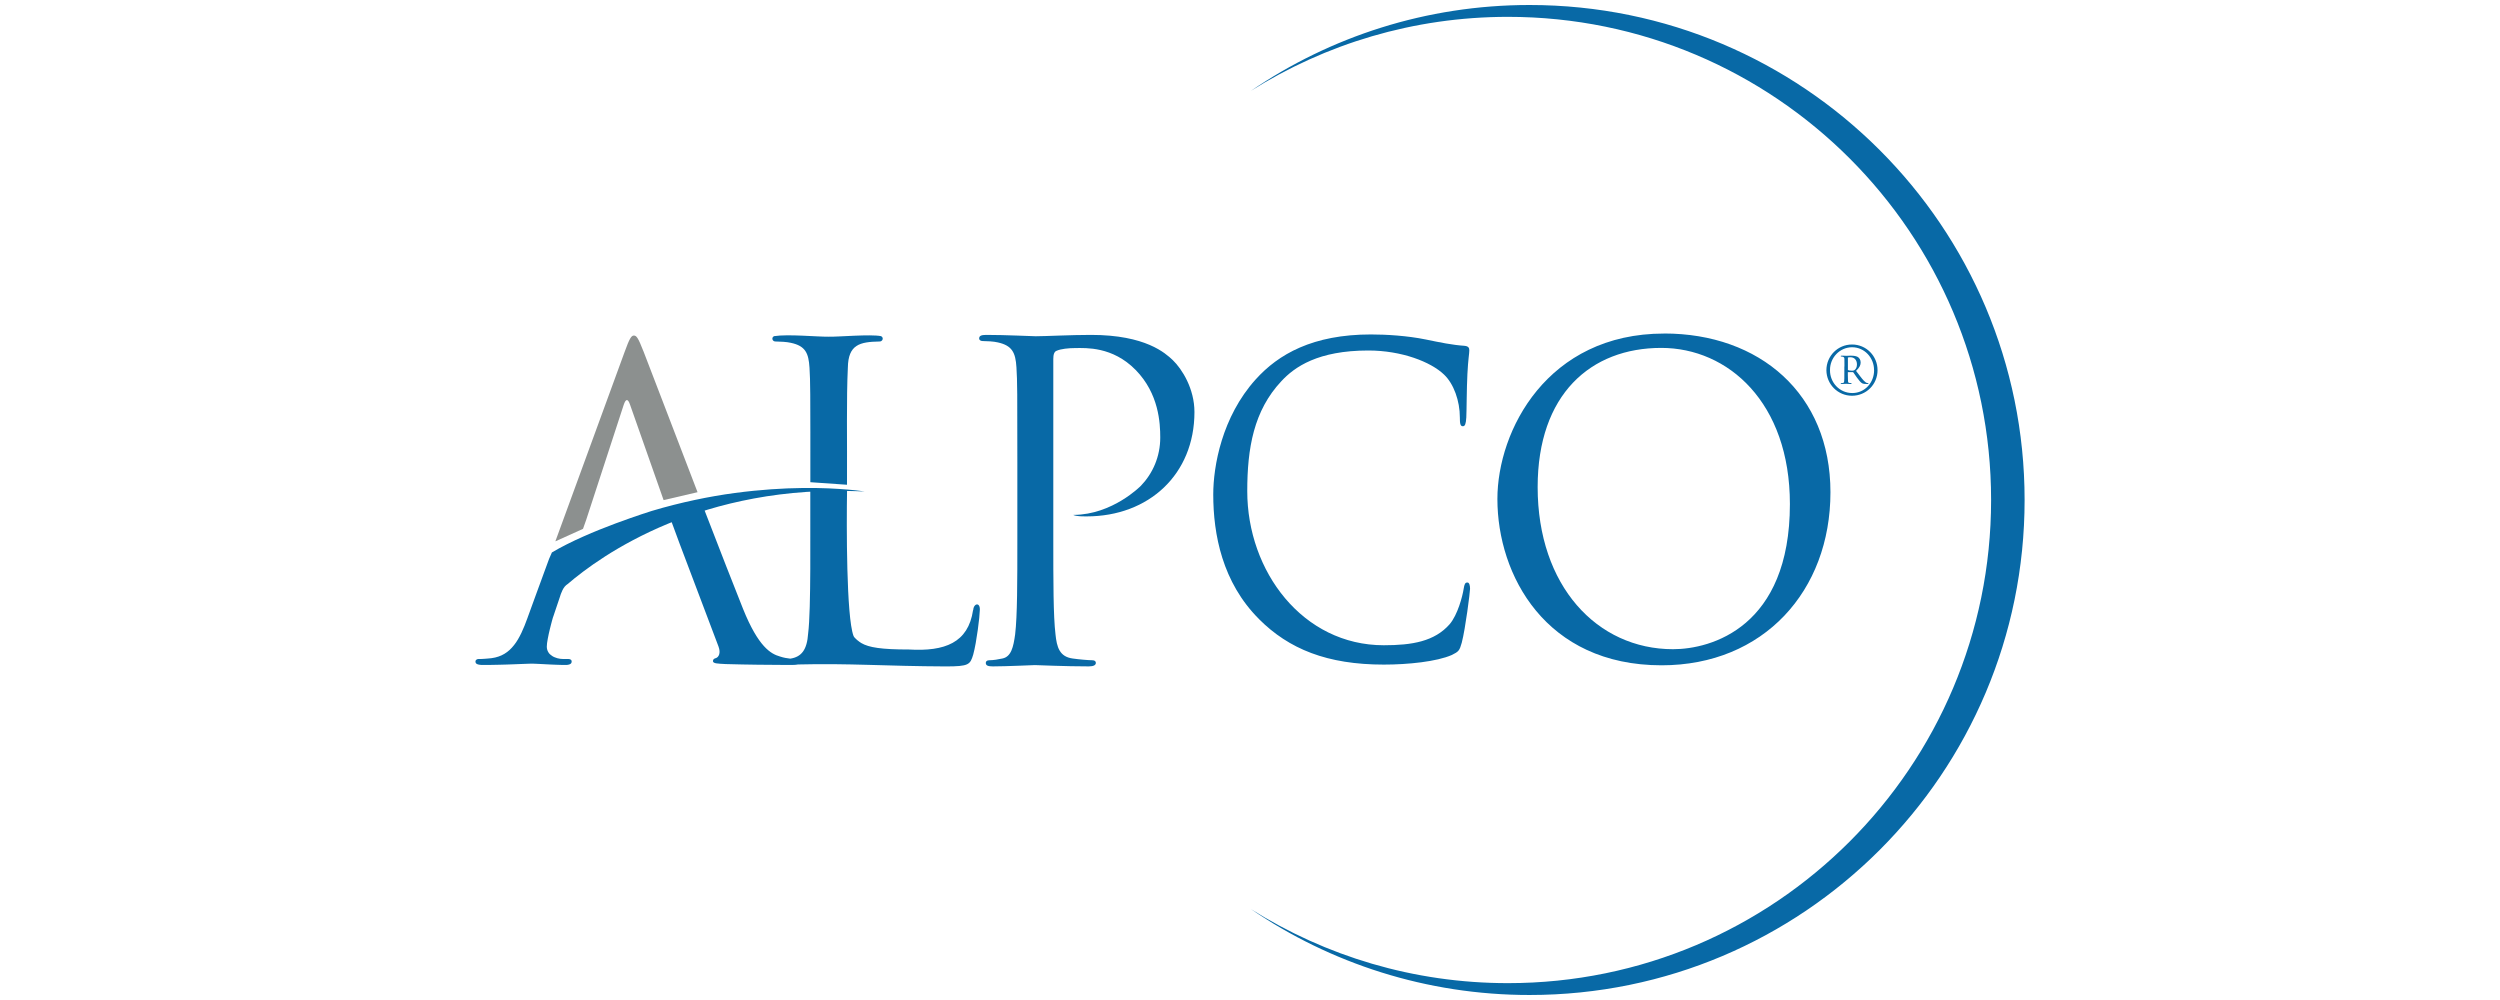 <?xml version="1.0" encoding="UTF-8"?>
<svg xmlns="http://www.w3.org/2000/svg" viewBox="0 0 500 200">
  <defs>
    <style>
      .cls-1 {
        fill: none;
      }

      .cls-2 {
        fill: #8c908f;
      }

      .cls-3 {
        fill: #0869a6;
      }
    </style>
  </defs>
  <g id="Capa_4" data-name="Capa 4">
    <rect class="cls-1" width="500" height="200"/>
  </g>
  <g id="LOGOS_A_COLOR" data-name="LOGOS A COLOR">
    <g id="Alpco">
      <path class="cls-3" d="M305.91,1c-20.67,0-39.87,6.34-55.74,17.18,14.89-9.38,32.52-14.81,51.42-14.81,53.37,0,96.63,43.26,96.63,96.63s-43.26,96.63-96.63,96.63c-18.9,0-36.52-5.43-51.41-14.81,15.88,10.84,35.07,17.18,55.74,17.18,54.68,0,99-44.32,99-99S360.59,1,305.91,1Z"/>
      <path class="cls-2" d="M128.66,70.19c-1.03-2.65-1.37-3.08-1.88-3.08s-.86.52-1.88,3.34c0,0-8.09,22.13-13.83,37.82l5.53-2.5c.35-1,.65-1.84.65-1.84.62-1.88,7.49-22.96,7.49-22.96.43-1.28.85-1.28,1.28,0,0,0,4.37,12.43,6.7,19.05l6.79-1.58c-5.05-13.13-10.08-26.32-10.84-28.24Z"/>
      <g>
        <path class="cls-3" d="M194.61,122.04c-.97,6.54-5.68,8.28-12.82,7.86-5.49,0-8.03-.4-9.53-1.29-.36-.21-1.38-.95-1.56-1.44-1.44-3.86-1.4-22.15-1.29-28.98,1.16.02,2.34.05,3.53.11,0,0-.3-.05-.86-.12-.57-.07-1.4-.17-2.48-.26s-2.39-.18-3.92-.25c-1.53-.06-3.27-.1-5.19-.07-1.92.02-4.03.1-6.3.26-2.26.16-4.68.4-7.23.74s-5.22.8-7.99,1.39c-2.77.59-5.65,1.31-8.59,2.19,0,0-.2.06-.56.18-.36.12-.88.28-1.53.5s-1.43.48-2.3.79-1.83.65-2.85,1.03c-1.02.38-2.1.8-3.2,1.24-1.1.44-2.22.92-3.33,1.41s-2.21,1.01-3.26,1.54c-1.05.53-2.05,1.07-2.97,1.62l-.07.16-.07.16-.07.16-.07.16-.07.16-.07.16-.07.16-.07.16c-.31.86-.62,1.69-.91,2.48-.29.79-.57,1.55-.83,2.27-.26.72-.51,1.39-.74,2.01-.23.63-.44,1.2-.63,1.73s-.36.99-.51,1.4c-.15.41-.28.76-.38,1.05-.1.29-.18.51-.24.65s-.08.23-.08.23c-.19.54-.39,1.05-.59,1.55-.2.5-.41.98-.63,1.44-.22.46-.45.89-.69,1.3-.24.41-.5.79-.78,1.14-.28.35-.57.68-.89.97s-.66.55-1.03.77c-.37.22-.76.41-1.19.55-.43.15-.88.25-1.37.32-.09.01-.18.02-.28.03-.1.01-.2.02-.31.03-.11,0-.22.02-.34.03-.11,0-.23.02-.34.03-.11,0-.23.01-.34.02s-.22.01-.32.02c-.1,0-.2,0-.29.01-.09,0-.18,0-.25,0-.05,0-.11,0-.16,0s-.1.01-.15.02-.09.02-.13.04c-.04.02-.08.03-.11.06-.03.02-.07.05-.09.07s-.05.06-.07.09c-.02.03-.03.07-.04.1-.01.04-.02.08-.02.12,0,.06,0,.12.02.18.02.05.04.1.07.15.03.04.07.08.12.12s.11.07.17.09.14.05.23.07.18.03.28.05c.1.01.21.02.33.03.12,0,.25,0,.39,0,.5,0,1.02,0,1.53-.01s1.03-.02,1.54-.03c.51-.01,1.01-.03,1.5-.04s.96-.03,1.41-.05.87-.03,1.27-.05c.39-.02.75-.03,1.07-.04s.59-.02.82-.03c.23,0,.4-.01.52-.01s.28,0,.47.01c.19,0,.42.02.68.03.25.01.53.03.83.04.3.02.61.03.94.05s.66.03.99.05.66.03.99.04c.32.01.64.02.94.03s.58.01.84.01c.1,0,.19,0,.28,0,.09,0,.17-.01.25-.03.08-.01.15-.03.22-.05.07-.02.13-.04.19-.07s.11-.06.15-.09c.04-.04.08-.07.11-.12.03-.04.05-.09.07-.15.02-.05.02-.11.02-.18,0-.04,0-.08-.01-.12s-.02-.07-.04-.1-.04-.06-.06-.09-.06-.05-.09-.07c-.03-.02-.07-.04-.12-.06-.04-.02-.09-.03-.15-.04-.05-.01-.11-.02-.18-.02s-.13,0-.21,0h-.86c-.18,0-.37-.01-.56-.04-.19-.02-.38-.06-.56-.11-.19-.05-.37-.11-.55-.19-.18-.07-.35-.16-.5-.26-.16-.1-.3-.22-.44-.34s-.25-.27-.34-.43c-.1-.16-.17-.33-.22-.51-.05-.18-.08-.38-.08-.6,0-.19.02-.43.05-.69.03-.26.08-.55.14-.86.06-.3.12-.62.19-.95s.15-.64.22-.95c.08-.31.15-.61.22-.88s.14-.52.19-.73c.06-.21.1-.38.14-.5.03-.12.05-.18.05-.18,0,0,.01-.04.04-.12.03-.08.07-.19.12-.34.05-.15.11-.33.18-.54l1.12-3.32s.03-.11.06-.2.06-.18.1-.29.24-.6.31-.73c.06-.13.13-.26.21-.38.08-.12.16-.24.25-.35s.18-.2.28-.28l.04-.03.04-.03.04-.03.04-.03.04-.03.04-.03.04-.03.04-.03c.82-.71,1.86-1.55,3.11-2.49,1.25-.94,2.7-1.96,4.37-3.03,1.67-1.07,3.54-2.17,5.62-3.27,2.08-1.1,4.37-2.19,6.85-3.22.27-.11.56-.22.84-.34l1.56,4.23c1.12,2.94,7.8,20.63,7.8,20.63.51,1.37,0,2.14-.51,2.31-.35.09-.6.25-.6.6,0,.51.94.51,2.57.6,4.34.13,8.86.16,11.46.17h0s.1,0,.15,0c.86,0,1.5,0,1.82,0,.37,0,.72-.03,1-.09,10.17-.26,17.57.34,29.56.39,4.63,0,4.88-.35,5.49-2.36.7-2.53,1.31-7.77,1.31-8.72.2-1.84-1.22-1.62-1.31-.18ZM161.63,126.67c-.22,3.33-1.35,4.71-3.57,5.06-.65-.07-1.36-.19-2.09-.44-1.79-.51-4.28-1.88-7.35-9.49-1.84-4.58-4.7-11.94-7.69-19.68.2-.06.4-.13.6-.19,2.89-.87,5.99-1.63,9.28-2.24,3.29-.61,6.78-1.06,10.47-1.31.26-.02.52-.03.78-.04-.04,8.11.18,23.55-.43,28.33Z"/>
        <path class="cls-3" d="M155.18,68.3c.76,0,2.24.08,2.97.26,2.95.62,3.57,2.08,3.75,4.97.09,1.4.13,2.71.15,5.37.03,2.49.02,11.82.02,17.54l7.33.51c.05-8.93-.13-17.25.17-23.42.07-4.65,2.42-5.15,6.28-5.23.66.06.99-.76.36-1.07-2.09-.43-8.58.16-10.48.11-2.29.03-8.12-.55-10.92-.11-.62.31-.32,1.13.36,1.07Z"/>
      </g>
      <path class="cls-3" d="M228.15,97.19c2.43-2.52,3.9-5.9,3.9-9.68,0-2.9-.27-8.77-4.91-13.51-4.64-4.74-9.99-4.39-12.01-4.39-1.49,0-2.98.18-3.77.53-.53.17-.7.79-.7,1.66v36.04c0,8.42,0,15.35.44,19.03.26,2.55.8,4.47,3.42,4.83,1.23.18,3.16.35,3.95.35.52,0,.7.26.7.53,0,.43-.44.7-1.41.7-4.82,0-10.34-.26-10.78-.26-.26,0-5.79.26-8.41.26-.97,0-1.41-.17-1.41-.7,0-.26.17-.53.7-.53.79,0,1.84-.17,2.63-.35,1.75-.36,2.19-2.28,2.54-4.83.44-3.68.44-10.61.44-19.03v-15.43c0-13.68,0-16.14-.18-18.94-.18-2.98-.88-4.38-3.78-5-.7-.18-2.19-.26-2.98-.26-.35,0-.7-.17-.7-.52,0-.53.44-.71,1.41-.71,3.94,0,9.21.27,9.91.27,1.93,0,7.02-.27,11.05-.27,10.96,0,14.9,3.69,16.31,5,1.93,1.84,4.38,5.79,4.38,10.43,0,12.45-9.12,20.87-21.57,20.87-.44,0-1.41,0-1.84-.09-.26,0-.99-.21-.75-.21,7.8-.05,13.42-5.8,13.42-5.8"/>
      <path class="cls-3" d="M251.8,123.81c-7.34-7.33-9.15-16.93-9.15-24.92,0-5.65,1.73-15.5,8.47-22.99,4.55-5.06,11.43-9.01,23.07-9.01,3.02,0,7.27.25,10.97,1.01,2.87.59,5.29,1.1,7.72,1.26.83.08.98.42.98.93,0,.67-.23,1.68-.38,4.72-.15,2.78-.15,7.4-.22,8.68-.08,1.26-.24,1.76-.69,1.76-.53,0-.6-.59-.6-1.76,0-3.29-1.21-6.74-3.18-8.59-2.64-2.53-8.47-4.8-15.13-4.8-10.06,0-14.75,3.28-17.4,6.15-5.52,5.89-6.81,13.39-6.81,21.98,0,16.08,11.12,30.82,27.31,30.82,5.67,0,10.14-.76,13.17-4.21,1.59-1.86,2.57-5.56,2.8-7.08.15-.93.29-1.26.75-1.26.38,0,.53.59.53,1.26,0,.59-.91,7.92-1.66,10.78-.45,1.6-.61,1.77-1.97,2.45-3.03,1.34-8.78,1.93-13.62,1.93-11.34,0-18.99-3.12-24.96-9.1"/>
      <path class="cls-3" d="M334.61,129.84c7.62,0,23.37-4.4,23.37-29.03,0-20.31-12.36-31.23-25.73-31.23-14.13,0-24.72,9.31-24.72,27.84,0,19.73,11.85,32.42,27.09,32.42M332.83,66.7c19.05,0,33.26,12.02,33.26,31.75s-13.37,34.61-33.77,34.61c-23.19,0-32.84-18.02-32.84-33.26,0-13.71,9.99-33.09,33.35-33.09"/>
      <path class="cls-3" d="M369.59,74c.16.09.52.14.81.14.18,0,.34-.01.52-.14.26-.18.47-.56.47-1.12,0-.81-.46-1.43-1.31-1.43-.08,0-.39,0-.5.05v2.5ZM368.89,73.32c0-.89.01-1.27-.01-1.6-.03-.31-.21-.39-.61-.41-.08,0-.12-.04-.12-.1,0-.05.06-.08.16-.08h.22c.09,0,.69.03.73.03.26,0,.46-.03.9-.03.94,0,1.31.2,1.46.31.22.17.51.5.51,1.03s-.17.98-.92,1.71c.63.79,1.11,1.5,1.56,1.96.22.22.48.48.8.48.1,0,.13.05.13.1,0,.04-.03.08-.16.08h-.18c-.3,0-.67-.01-.92-.14-.31-.17-.6-.54-1.02-1.1-.31-.42-.63-.89-.8-1.14h-1.05v.64c0,1.3.05,1.37.12,1.45.09.1.35.09.5.09.08,0,.12.03.13.09-.01.07-.05.1-.14.1h-.25c-.09,0-.64-.03-.68-.03s-.64.03-.75.03h-.24c-.07,0-.12-.04-.12-.09s.05-.09.14-.09c.46-.01.54-.04.56-.41.03-.28.03-.68.03-1.6v-1.32ZM374.81,74.03c.01-2.51-1.94-4.58-4.39-4.58s-4.45,2.07-4.42,4.58c-.03,2.47,1.91,4.58,4.45,4.58s4.38-2.11,4.37-4.58M365.28,74.04c.01-2.87,2.3-5.14,5.13-5.14s5.1,2.28,5.1,5.14-2.29,5.11-5.11,5.11-5.1-2.29-5.12-5.11"/>
    </g>
  </g>
</svg>